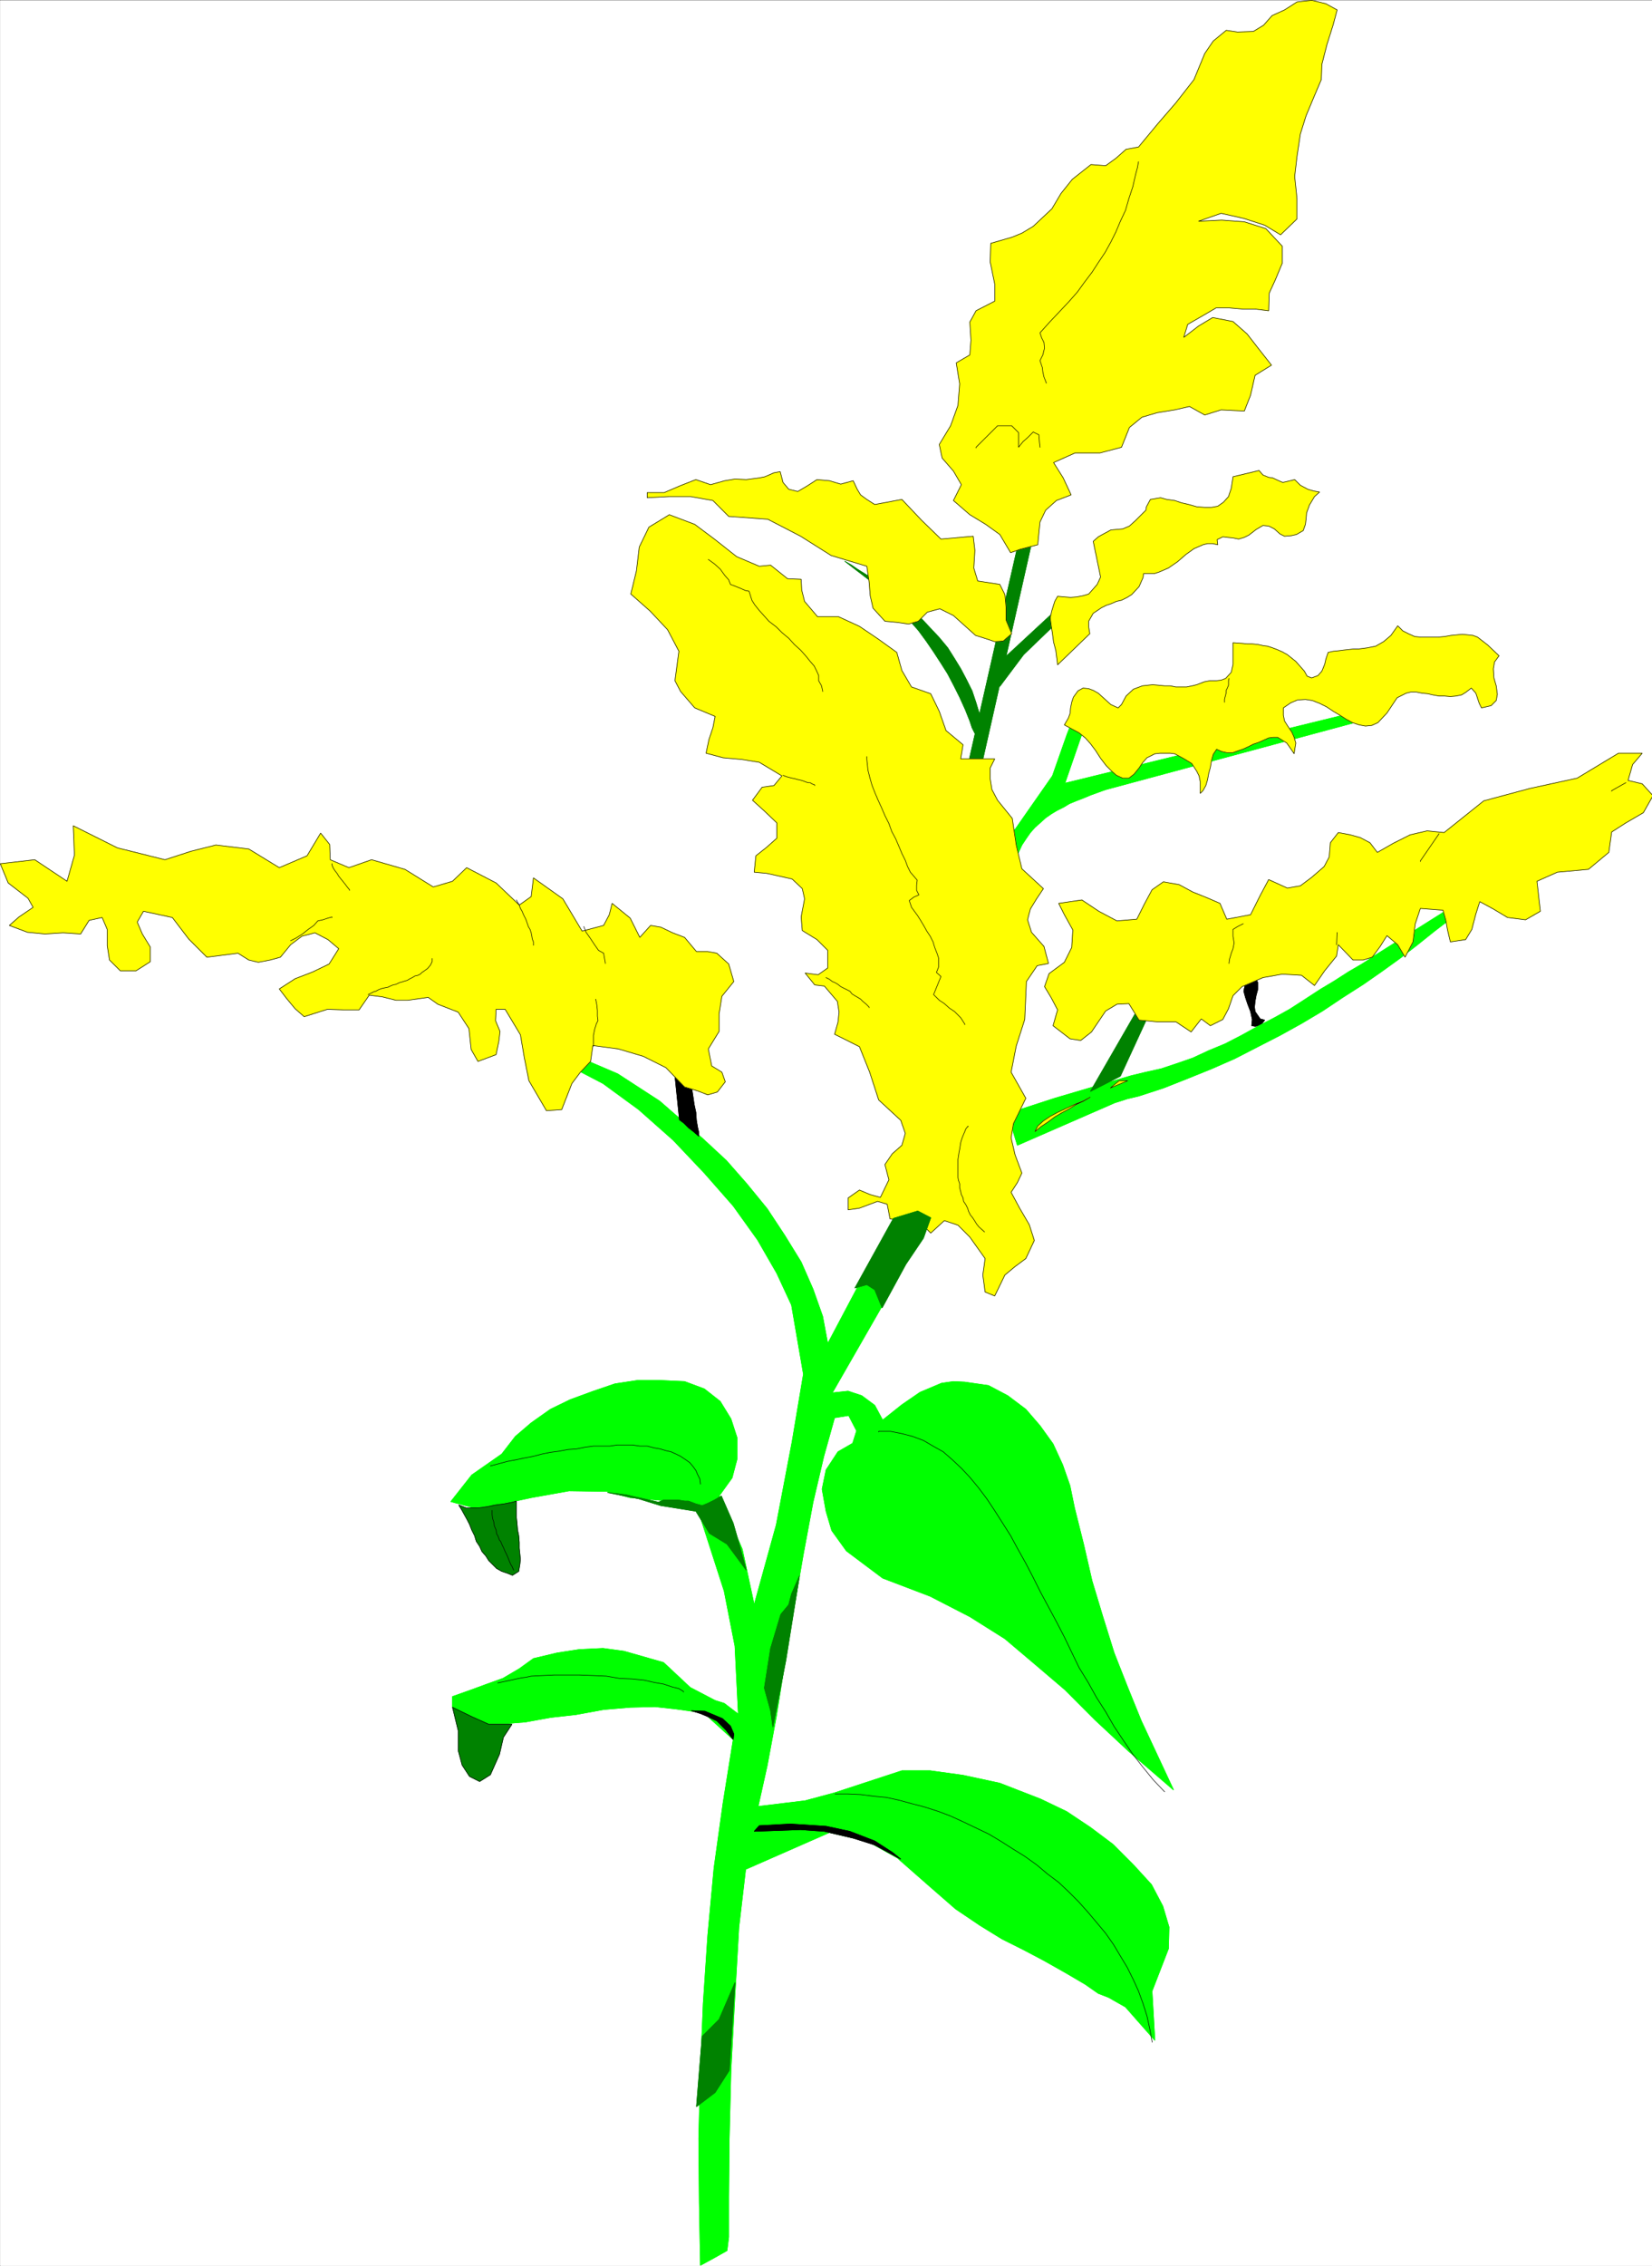 <svg width="2911.101" height="3990.369" viewBox="0 0 2183.325 2992.776" xmlns="http://www.w3.org/2000/svg"><rect x="0" y="0" width="2183.325" height="2992.776" fill="#333333" stroke="none"/><defs><clipPath id="a"><path d="M0 0h2182.988v2993H0Zm0 0"/></clipPath><clipPath id="b"><path d="M0 0h2182.988v2992H0Zm0 0"/></clipPath><clipPath id="c"><path d="M1380 994h802.988v380H1380Zm0 0"/></clipPath><clipPath id="d"><path d="M1379 993h803.988v382H1379Zm0 0"/></clipPath></defs><g clip-path="url(#a)" transform="translate(.337 .593)"><path style="fill:#fff;fill-opacity:1;fill-rule:nonzero;stroke:none" d="M0 2992.184h2184.293V-.961H0Zm0 0"/></g><g clip-path="url(#b)" transform="translate(.337 .593)"><path style="fill:#fff;fill-opacity:1;fill-rule:evenodd;stroke:#fff;stroke-width:.14;stroke-linecap:square;stroke-linejoin:bevel;stroke-miterlimit:10;stroke-opacity:1" d="M0 .64h419.25v574.22H0Zm0 0" transform="matrix(5.21 0 0 -5.21 0 2994.79)"/></g><path style="fill:#0f0;fill-opacity:1;fill-rule:evenodd;stroke:#0f0;stroke-width:.14;stroke-linecap:square;stroke-linejoin:bevel;stroke-miterlimit:10;stroke-opacity:1" d="m143.29 305.27 5.31.86 8.04-3.44 10.63-6.9 11.05-9.62 5.89-5.46 5.17-5.89 5.17-6.32 4.45-6.75 4.16-6.75 3.02-6.89 2.44-6.89 1.29-6.9 8.9 16.81 9.19 16.66 3.74-.72 4.02-.72-11.92-22.26-12.78-22.26 4.02.43 3.45-1.15 3.3-2.44 2.01-3.74 4.88 3.88 4.6 3.16 5.45 2.3 3.02.43 2.87-.14 6.03-.87 4.88-2.58 4.59-3.45 3.59-4.16 3.31-4.6 2.44-5.31 1.86-5.32 1.15-5.6 2.3-9.19 2.15-9.34 2.73-9.05 2.87-9.19 3.45-8.76 3.44-8.47 4.17-8.91 4.02-8.61-11.34 9.76-8.62 8.04-7.61 7.62-7.75 6.6-7.47 6.32-8.9 5.6-10.05 5.17-12.06 4.6-9.19 6.89-3.73 5.18-1.44 4.88-1 5.6 1 4.88 3.02 4.6 3.73 2.15 1 3.16-2.01 3.88-3.58-.57-2.73-9.77-2.73-11.63-2.44-13.07-2.44-14.08-2.3-13.79-2.15-13.5-2.3-12.35-2.3-10.34 11.92 1.44 7.47 2.01 17.08 5.6h7.18l8.33-1.15 9.33-2.01 10.34-4.02 6.6-3.16 6.03-4.02 5.75-4.31 5.16-5.17 4.6-5.03 2.87-5.46 1.58-5.31-.14-5.46-4.17-10.77.72-12.5-7.47 8.48-4.3 2.44-2.59 1-3.3 2.3-4.88 2.87-5.6 3.16-5.17 2.73-5.46 2.73-5.6 3.45-6.17 4.16-6.6 5.75-8.19 7.18-7.46 4.17-9.77 2.29-21.25-9.33-1.72-14.65-1-17.38-1.01-18.96-.43-17.23-.14-14.94V7.82l-.43-3.44-3.31-1.87-3.44-1.87-.29 15.95-.14 16.23.43 17.09.71 17.09 1.15 17.23 1.58 17.09 2.3 16.52 2.58 16.09-7.46 6.75-7.04 1-5.31.58-6.32-.15-6.75-.57-7.03-1.29-6.46-.72-6.32-1.15-5.31-.43h-4.45l-4.31 2.01-4.45 2.15v2.73l4.88 1.73 3.88 1.43 4.02 1.44 4.16 2.44 3.59 2.59 6.03 1.43 5.6.86 6.03.29 5.31-.72 10.05-2.87 6.75-6.32 6.32-3.3 2.3-.72 3.59-2.73-.86 17.24-2.73 13.93-7.18 22.26-16.66 1.44-6.03 1.58-9.47.14-9.62-1.72-8.76-1.87-5.74-.72-5.89 1.58 5.31 6.75 7.61 5.31 3.45 4.46 4.02 3.44 4.88 3.45 5.02 2.44 5.89 2.16 5.46 1.86 5.74.87h5.6l6.32-.29 5.02-1.87 4.02-3.16 2.73-4.45 1.58-4.88v-5.17l-1.29-4.89-3.3-4.59 5.88-13.5 3.02-14.08 5.6 20.25 4.02 21.11 2.87 17.1-3.02 17.52-3.73 8.04-4.88 8.47-6.18 8.62-7.32 8.33-7.89 8.33-8.76 7.76-9.05 6.61zm0 0" transform="matrix(5.21 0 0 -5.21 .337 2995.383)"/><path style="fill:none;stroke:#0f0;stroke-width:.14;stroke-linecap:square;stroke-linejoin:bevel;stroke-miterlimit:10;stroke-opacity:1" d="m143.29 305.27 5.31.86 8.04-3.44 10.63-6.9 11.05-9.62 5.89-5.46 5.17-5.89 5.17-6.32 4.45-6.75 4.16-6.75 3.02-6.89 2.44-6.89 1.29-6.9 8.9 16.81 9.19 16.66 3.74-.72 4.02-.72-11.92-22.26-12.78-22.26 4.02.43 3.45-1.15 3.3-2.44 2.01-3.74 4.88 3.88 4.6 3.16 5.45 2.3 3.02.43 2.87-.14 6.03-.87 4.88-2.58 4.59-3.45 3.59-4.16 3.31-4.6 2.44-5.31 1.86-5.32 1.15-5.6 2.3-9.19 2.15-9.34 2.73-9.05 2.87-9.19 3.45-8.76 3.44-8.47 4.17-8.91 4.02-8.61-11.34 9.76-8.62 8.04-7.61 7.62-7.75 6.6-7.47 6.32-8.9 5.6-10.05 5.17-12.06 4.6-9.19 6.89-3.73 5.18-1.44 4.88-1 5.6 1 4.88 3.02 4.6 3.73 2.15 1 3.16-2.01 3.88-3.58-.57-2.73-9.77-2.73-11.63-2.44-13.07-2.44-14.08-2.3-13.79-2.15-13.5-2.3-12.35-2.3-10.34 11.92 1.44 7.47 2.01 17.08 5.6h7.18l8.33-1.15 9.33-2.01 10.34-4.02 6.6-3.16 6.03-4.02 5.75-4.31 5.16-5.17 4.6-5.03 2.87-5.46 1.58-5.31-.14-5.46-4.17-10.77.72-12.5-7.47 8.48-4.3 2.44-2.59 1-3.3 2.3-4.88 2.87-5.6 3.16-5.17 2.73-5.46 2.73-5.6 3.45-6.17 4.16-6.6 5.75-8.19 7.18-7.46 4.17-9.77 2.29-21.25-9.33-1.72-14.65-1-17.38-1.01-18.96-.43-17.23-.14-14.94V7.82l-.43-3.44-3.31-1.87-3.44-1.87-.29 15.95-.14 16.23.43 17.09.71 17.09 1.15 17.23 1.58 17.09 2.3 16.52 2.58 16.09-7.46 6.75-7.04 1-5.31.58-6.32-.15-6.75-.57-7.03-1.29-6.46-.72-6.32-1.15-5.31-.43h-4.45l-4.31 2.01-4.45 2.15v2.73l4.88 1.73 3.88 1.43 4.02 1.44 4.16 2.44 3.59 2.59 6.03 1.43 5.6.86 6.03.29 5.31-.72 10.05-2.87 6.75-6.32 6.32-3.3 2.3-.72 3.59-2.73-.86 17.24-2.73 13.93-7.18 22.26-16.66 1.44-6.03 1.58-9.47.14-9.62-1.72-8.76-1.87-5.74-.72-5.89 1.58 5.31 6.75 7.61 5.31 3.45 4.46 4.02 3.44 4.88 3.45 5.02 2.44 5.89 2.16 5.46 1.86 5.74.87h5.6l6.32-.29 5.02-1.87 4.02-3.16 2.73-4.45 1.58-4.88v-5.17l-1.29-4.89-3.3-4.59 5.88-13.5 3.02-14.08 5.6 20.25 4.02 21.11 2.87 17.1-3.02 17.52-3.73 8.04-4.88 8.47-6.18 8.62-7.32 8.33-7.89 8.33-8.76 7.76-9.05 6.61zm0 0" transform="matrix(5.21 0 0 -5.21 .337 2995.383)"/><path style="fill:#000;fill-opacity:1;fill-rule:evenodd;stroke:#000;stroke-width:.14;stroke-linecap:square;stroke-linejoin:bevel;stroke-miterlimit:10;stroke-opacity:1" d="m318.31 327.1.72-1.29v-1.58l-.43-1.58-.29-1.58-.14-1.44.14-1.14 1.3-1.87 1.14-.29-1.14-1.43-1.3-.15-.86.15.15 1.58-.43 2.01-.72 1.86-.58 1.73-.43 1.58.29 1.29 1.44 1.72zm0 0" transform="matrix(5.21 0 0 -5.21 .337 2995.383)"/><path style="fill:none;stroke:#000;stroke-width:.14;stroke-linecap:square;stroke-linejoin:bevel;stroke-miterlimit:10;stroke-opacity:1" d="m318.31 327.1.72-1.29v-1.58l-.43-1.58-.29-1.58-.14-1.44.14-1.14 1.3-1.87 1.14-.29-1.14-1.43-1.3-.15-.86.15.15 1.58-.43 2.01-.72 1.86-.58 1.73-.43 1.58.29 1.29 1.44 1.72zm0 0" transform="matrix(5.21 0 0 -5.21 .337 2995.383)"/><path style="fill:#000;fill-opacity:1;fill-rule:evenodd;stroke:#000;stroke-width:.14;stroke-linecap:square;stroke-linejoin:bevel;stroke-miterlimit:10;stroke-opacity:1" d="m177.18 286.89-1.3 1.15-1.29 1-1.15 1.15-1.15.86-1.14 11.06 4.02-1.72.28-1.58.29-1.87.29-2.01.43-2.01.14-2.01.29-1.72.29-1.3zm0 0" transform="matrix(5.21 0 0 -5.21 .337 2995.383)"/><path style="fill:none;stroke:#000;stroke-width:.14;stroke-linecap:square;stroke-linejoin:bevel;stroke-miterlimit:10;stroke-opacity:1" d="m177.18 286.89-1.3 1.15-1.29 1-1.15 1.15-1.15.86-1.14 11.06 4.02-1.72.28-1.58.29-1.87.29-2.01.43-2.01.14-2.01.29-1.72.29-1.3zm0 0" transform="matrix(5.21 0 0 -5.21 .337 2995.383)"/><path style="fill:#008200;fill-opacity:1;fill-rule:evenodd;stroke:#008200;stroke-width:.14;stroke-linecap:square;stroke-linejoin:bevel;stroke-miterlimit:10;stroke-opacity:1" d="m129.94 175.58-1.44.57-1.29.43-1.29.72-2.01 2.01-.72 1.15-1 1.15-.58 1.29-.86 1.3-.43 1.43-.72 1.44-.57 1.44-.58 1.14-.72 1.3-.71 1.29-.72 1.15 1.87-.72h3.3l2.01.29 2.15.43 2.16.29 2.15.43 1 .28v-4.16l.15-1.44.14-1.72.29-1.44.14-1.72v-1.44l.15-1.43.14-1.44-.14-1.29-.29-1.73zm0 0" transform="matrix(5.21 0 0 -5.21 .337 2995.383)"/><path style="fill:none;stroke:#000;stroke-width:.14;stroke-linecap:square;stroke-linejoin:bevel;stroke-miterlimit:10;stroke-opacity:1" d="m129.94 175.58-1.44.57-1.29.43-1.29.72-2.01 2.01-.72 1.15-1 1.15-.58 1.29-.86 1.3-.43 1.43-.72 1.44-.57 1.44-.58 1.14-.72 1.3-.71 1.29-.72 1.15 1.87-.72h3.3l2.01.29 2.15.43 2.16.29 2.15.43 1 .28v-4.16l.15-1.44.14-1.72.29-1.44.14-1.72v-1.44l.15-1.43.14-1.44-.14-1.29-.29-1.73zm0 0" transform="matrix(5.21 0 0 -5.21 .337 2995.383)"/><path style="fill:#008200;fill-opacity:1;fill-rule:evenodd;stroke:#008200;stroke-width:.14;stroke-linecap:square;stroke-linejoin:bevel;stroke-miterlimit:10;stroke-opacity:1" d="m245.81 382.4 12.2 53.71 3.45.44-12.21-54.15zm0 0" transform="matrix(5.21 0 0 -5.21 .337 2995.383)"/><path style="fill:none;stroke:#008200;stroke-width:.14;stroke-linecap:square;stroke-linejoin:bevel;stroke-miterlimit:10;stroke-opacity:1" d="m245.81 382.4 12.2 53.71 3.45.44-12.21-54.15zm0 0" transform="matrix(5.21 0 0 -5.21 .337 2995.383)"/><path style="fill:#008200;fill-opacity:1;fill-rule:evenodd;stroke:#008200;stroke-width:.14;stroke-linecap:square;stroke-linejoin:bevel;stroke-miterlimit:10;stroke-opacity:1" d="m253.56 400.93 6.03 8.04 7.9 7.61-.72 2.73-11.63-10.77-.86-1.58-.72-1.58-.43-1.58-.14-1.44zm0 0" transform="matrix(5.21 0 0 -5.21 .337 2995.383)"/><path style="fill:none;stroke:#008200;stroke-width:.14;stroke-linecap:square;stroke-linejoin:bevel;stroke-miterlimit:10;stroke-opacity:1" d="m253.56 400.93 6.03 8.04 7.9 7.61-.72 2.73-11.63-10.77-.86-1.58-.72-1.58-.43-1.58-.14-1.44zm0 0" transform="matrix(5.21 0 0 -5.21 .337 2995.383)"/><path style="fill:#0f0;fill-opacity:1;fill-rule:evenodd;stroke:#0f0;stroke-width:.14;stroke-linecap:square;stroke-linejoin:bevel;stroke-miterlimit:10;stroke-opacity:1" d="m256.58 363.44 10.33 14.79 3.74 10.63 3.87 9.77.86-6.9-5.31-15.36 74.66 18.24 1.44-2.16-65.62-17.66-.86-.29-3.16-1.15-1.72-.72-1.87-.72-1.72-.71-1.44-.87-1.72-.86-1.43-.86-1.44-1-1.44-1.3-1.29-1.15-1.15-1.29-1-1.43-1.15-1.73-.86-1.87-.86-1.86zm0 0" transform="matrix(5.21 0 0 -5.21 .337 2995.383)"/><path style="fill:none;stroke:#0f0;stroke-width:.14;stroke-linecap:square;stroke-linejoin:bevel;stroke-miterlimit:10;stroke-opacity:1" d="m256.58 363.44 10.33 14.79 3.74 10.63 3.87 9.77.86-6.9-5.31-15.36 74.66 18.24 1.44-2.16-65.62-17.66-.86-.29-3.16-1.15-1.72-.72-1.87-.72-1.72-.71-1.44-.87-1.72-.86-1.43-.86-1.44-1-1.44-1.3-1.29-1.15-1.15-1.29-1-1.43-1.15-1.73-.86-1.87-.86-1.86zm0 0" transform="matrix(5.21 0 0 -5.21 .337 2995.383)"/><path style="fill:#0f0;fill-opacity:1;fill-rule:evenodd;stroke:#0f0;stroke-width:.14;stroke-linecap:square;stroke-linejoin:bevel;stroke-miterlimit:10;stroke-opacity:1" d="m258.01 284.59 24.7 10.77 3.16 1.01 3.01.72 6.17 2.01 6.18 2.44 6.03 2.44 5.89 2.58 5.88 3.02 5.6 2.87 5.46 3.02 5.31 3.16 5.17 3.45 5.17 3.3 4.74 3.3 4.59 3.31 4.45 3.44 4.31 3.45 4.31 3.3.86 3.31-20.53-12.93-1.44-1-1.58-1.01-3.45-2.01-3.58-2.3-3.59-2.15-3.74-2.44-4.02-2.59-3.87-2.15-4.17-2.16-4.16-2.3-4.17-2.15-4.16-1.72-4.02-1.87-4.16-1.44-3.88-1.29-3.88-.86-3.59-.86-19.52-5.75-11.92-3.88zm0 0" transform="matrix(5.21 0 0 -5.21 .337 2995.383)"/><path style="fill:none;stroke:#0f0;stroke-width:.14;stroke-linecap:square;stroke-linejoin:bevel;stroke-miterlimit:10;stroke-opacity:1" d="m258.01 284.59 24.7 10.77 3.16 1.01 3.01.72 6.17 2.01 6.18 2.44 6.03 2.44 5.89 2.58 5.88 3.02 5.6 2.87 5.46 3.02 5.31 3.16 5.17 3.45 5.17 3.3 4.74 3.3 4.59 3.31 4.45 3.44 4.31 3.45 4.31 3.3.86 3.31-20.53-12.93-1.44-1-1.58-1.01-3.45-2.01-3.58-2.3-3.59-2.15-3.74-2.44-4.02-2.59-3.87-2.15-4.17-2.16-4.16-2.3-4.17-2.15-4.16-1.72-4.02-1.87-4.16-1.44-3.88-1.29-3.88-.86-3.59-.86-19.52-5.75-11.92-3.88zm0 0" transform="matrix(5.21 0 0 -5.21 .337 2995.383)"/><path style="fill:#008200;fill-opacity:1;fill-rule:evenodd;stroke:#008200;stroke-width:.14;stroke-linecap:square;stroke-linejoin:bevel;stroke-miterlimit:10;stroke-opacity:1" d="m284.14 302.11 11.78 25.57-4.89-4.31-14.5-25.14zm0 0" transform="matrix(5.21 0 0 -5.21 .337 2995.383)"/><path style="fill:none;stroke:#008200;stroke-width:.14;stroke-linecap:square;stroke-linejoin:bevel;stroke-miterlimit:10;stroke-opacity:1" d="m284.14 302.11 11.78 25.57-4.89-4.31-14.5-25.14zm0 0" transform="matrix(5.21 0 0 -5.21 .337 2995.383)"/><path style="fill:none;stroke:#000;stroke-width:.14;stroke-linecap:square;stroke-linejoin:bevel;stroke-miterlimit:10;stroke-opacity:1" d="M211.78 120.14h3.16l3.3-.14 3.3-.43 3.16-.29 3.3-.72 3.16-.86 3.3-.86 3.59-1.15 3.02-1.15 3.16-1.44 3.3-1.58 3.3-1.58 2.87-1.72 3.16-2.01 3.02-1.87 3.01-2.15 2.73-2.3 2.87-2.16 2.59-2.44 2.44-2.44 2.44-2.73 2.3-2.73 2.15-2.58 2.01-2.87 1.72-2.88 1.73-2.87 1.57-3.16 1.3-2.87 1.15-3.16 1-3.16.72-3.3.57-3.16v-.15" transform="matrix(5.21 0 0 -5.21 .337 2995.383)"/><path style="fill:#008200;fill-opacity:1;fill-rule:evenodd;stroke:#008200;stroke-width:.14;stroke-linecap:square;stroke-linejoin:bevel;stroke-miterlimit:10;stroke-opacity:1" d="m114.72 142.11 1.44-5.88v-5.03l1-3.74 1.87-2.87 2.58-1.29 2.73 1.72 2.3 5.17 1 4.31 2.16 3.31h-5.89l-4.17 1.86zm0 0" transform="matrix(5.21 0 0 -5.21 .337 2995.383)"/><path style="fill:none;stroke:#000;stroke-width:.14;stroke-linecap:square;stroke-linejoin:bevel;stroke-miterlimit:10;stroke-opacity:1" d="m114.72 142.11 1.44-5.88v-5.03l1-3.74 1.87-2.87 2.58-1.29 2.73 1.72 2.3 5.17 1 4.31 2.16 3.31h-5.89l-4.17 1.86zm11.49 6.18 6.03 1.29 1.14.15 1.3.28 2.87.15 3.01.14h6.32l3.59-.14 3.3-.15 3.31-.57 3.15-.14 3.02-.29 2.58-.58 2.44-.43 2.16-.72 1.72-.43 1.15-.71v-.15m-48.96 57.31 2.15.57 2.16.58 2.29.43 2.01.43 2.3.43 2.15.57 2.16.44 2.15.28 2.3.43 2.15.15 2.16.43 2.15.29h4.16l1.87.28h3.88l1.86-.28h1.87l1.72-.44 1.58-.28 1.44-.43 1.29-.29 1.29-.58 1.15-.57 1.29-.86 1.01-.72.86-1.01.72-1 .43-1.01.57-1.14.15-1.15v-.15m117.73-77.99-2.87 3.02-2.58 3.16-2.59 3.3-2.44 3.59-2.3 3.45-2.15 3.74-2.3 3.59-2.15 3.87-2.3 3.74-1.87 3.88-1.86 3.87-2.01 3.88-2.01 3.74-2.01 3.73-1.87 3.73-1.87 3.6-2.01 3.59-1.86 3.44-2.01 3.16-2.01 3.16-2.01 3.02-2.16 2.87-2.15 2.59-2.15 2.29-2.3 2.16-2.3 2.01-2.58 1.44-2.44 1.43-2.73 1.01-2.73.72-2.87.57h-3.02v-.14m-92.6-35.05-.43 1.01-.29.43-.43 1-.15.43-.43 1.01-.43.86-.43 1.01-.29.57-.43 1.01-.28.28-.43 1.15-.29.43-.14 1.01-.44 1-.14 1.01-.29.86-.14 1.01v1.15-.15" transform="matrix(5.21 0 0 -5.21 .337 2995.383)"/><g clip-path="url(#c)" transform="translate(.337 .593)"><path style="fill:#ff0;fill-opacity:1;fill-rule:evenodd;stroke:none" d="m2170.07 994.254-12.715 14.953-5.988 20.996 18.703 4.48 14.223 15.684-12.711 22.453-23.188 13.496-18.703 11.98-3.75 26.938-26.937 22.403-41.106 3.75-26.937 11.984 4.48 39.648-19.484 11.254-23.914-3.023-18.703-11.2-17.977-9.745-5.207 16.464-5.262 20.215-8.18 13.442-20.214 3.023-3.754-15.734-2.238-12.715-3.754-13.441-29.902-2.29-6.723 20.215-3.02 23.965-10.472 20.215-9.692-16.465-14.222-11.984-8.961 14.226-10.528 14.223-11.93 3.7h-13.492l-19.433-20.165-2.242 14.953-15.735 19.434-13.441 19.484-17.192-13.492-25.425-1.512-25.477 4.532-27.664 11.933-11.984 11.98-5.938 17.247-7.504 14.172-16.465 8.23-11.98-8.96-13.441 17.194-20.215-13.445h-25.426l-23.184-2.238-13.445-21.727-15.73.782-14.954 8.96-18.706 27.668-14.223 11.25-14.223-2.238-22.402-17.246 5.992-20.941-8.234-15.684-9.012-15.004 5.992-17.195 20.215-14.953 9.691-19.485 1.508-23.183-11.2-20.215-7.503-14.953 30.687-4.48 22.458 14.952 23.914 12.711 26.203-2.238 10.472-20.945 9.692-17.973 14.953-10.472 20.945 3.75 17.973 9.742 18.703 7.504 17.195 7.449 9.012 20.945 31.418-5.992 12.711-25.426 11.203-20.945 24.695 11.203 17.192-2.969 14.953-11.203 16.465-14.223 6.718-12.765 1.512-18.703 10.473-13.442 15.734 2.97 13.442 3.753 12.71 6.719 9.743 12.765 20.945-11.984 22.402-11.254 22.457-5.21 22.454 2.241 52.363-41.886 61.32-16.465 62.102-13.496 54.601-32.926zm0 0"/></g><g clip-path="url(#d)" transform="translate(.337 .593)"><path style="fill:none;stroke:#ff0;stroke-width:.14;stroke-linecap:square;stroke-linejoin:bevel;stroke-miterlimit:10;stroke-opacity:1" d="m416.52 383.98-2.44-2.87-1.15-4.03 3.59-.86 2.73-3.01-2.44-4.31-4.45-2.59-3.59-2.3-.72-5.17-5.17-4.3-7.89-.72-5.17-2.3.86-7.61-3.74-2.16-4.59.58-3.59 2.15-3.45 1.87-1-3.16-1.01-3.88-1.57-2.58-3.88-.58-.72 3.02-.43 2.44-.72 2.58-5.74.44-1.29-3.88-.58-4.6-2.01-3.88-1.86 3.16-2.73 2.3-1.72-2.73-2.02-2.73-2.29-.71h-2.59l-3.73 3.87-.43-2.87-3.02-3.73-2.58-3.74-3.3 2.59-4.88.29-4.89-.87-5.31-2.29-2.3-2.3-1.14-3.31-1.44-2.72-3.16-1.58-2.3 1.72-2.58-3.3-3.88 2.58h-4.88l-4.45.43-2.58 4.17-3.02-.15-2.87-1.72-3.59-5.31-2.73-2.16-2.73.43-4.3 3.31 1.15 4.02-1.58 3.01-1.73 2.88 1.15 3.3 3.88 2.87 1.86 3.74.29 4.45-2.15 3.88-1.44 2.87 5.89.86 4.31-2.87 4.59-2.44 5.03.43 2.01 4.02 1.86 3.45 2.87 2.01 4.02-.72 3.45-1.87 3.59-1.44 3.3-1.43 1.73-4.02 6.03 1.15 2.44 4.88 2.15 4.02 4.74-2.15 3.3.57 2.87 2.15 3.16 2.73 1.29 2.45.29 3.59 2.01 2.58 3.02-.57 2.58-.72 2.44-1.29 1.87-2.45 4.02 2.3 4.3 2.16 4.31 1 4.31-.43 10.05 8.04 11.77 3.16 11.92 2.59 10.48 6.32zm0 0" transform="matrix(5.21 0 0 -5.21 0 2994.79)"/><path style="fill:none;stroke:#000;stroke-width:.14;stroke-linecap:square;stroke-linejoin:bevel;stroke-miterlimit:10;stroke-opacity:1" d="m416.52 383.98-2.44-2.87-1.15-4.03 3.59-.86 2.73-3.01-2.44-4.31-4.45-2.59-3.59-2.3-.72-5.17-5.17-4.3-7.89-.72-5.17-2.3.86-7.61-3.74-2.16-4.59.58-3.59 2.15-3.45 1.87-1-3.16-1.01-3.88-1.57-2.58-3.88-.58-.72 3.02-.43 2.44-.72 2.58-5.74.44-1.29-3.88-.58-4.6-2.01-3.88-1.86 3.16-2.73 2.3-1.72-2.73-2.02-2.73-2.29-.71h-2.59l-3.73 3.87-.43-2.87-3.02-3.73-2.58-3.74-3.3 2.59-4.88.29-4.89-.87-5.31-2.29-2.3-2.3-1.14-3.31-1.44-2.72-3.16-1.58-2.3 1.72-2.58-3.3-3.88 2.58h-4.88l-4.45.43-2.58 4.17-3.02-.15-2.87-1.72-3.59-5.31-2.73-2.16-2.73.43-4.3 3.31 1.15 4.02-1.58 3.01-1.73 2.88 1.15 3.3 3.88 2.87 1.86 3.74.29 4.45-2.15 3.88-1.44 2.87 5.89.86 4.31-2.87 4.59-2.44 5.03.43 2.01 4.02 1.86 3.45 2.87 2.01 4.02-.72 3.45-1.87 3.59-1.44 3.3-1.43 1.73-4.02 6.03 1.15 2.44 4.88 2.15 4.02 4.74-2.15 3.3.57 2.87 2.15 3.16 2.73 1.29 2.45.29 3.59 2.01 2.58 3.02-.57 2.58-.72 2.44-1.29 1.87-2.45 4.02 2.3 4.3 2.16 4.31 1 4.31-.43 10.05 8.04 11.77 3.16 11.92 2.59 10.48 6.32zm0 0" transform="matrix(5.21 0 0 -5.21 0 2994.79)"/></g><path style="fill:#ff0;fill-opacity:1;fill-rule:evenodd;stroke:#ff0;stroke-width:.14;stroke-linecap:square;stroke-linejoin:bevel;stroke-miterlimit:10;stroke-opacity:1" d="m335.11 554.75.15 3.88 1.29 5.02 1.58 5.03 1 3.73-2.87 1.58-3.59.87-3.73-.43-3.16-2.02-3.16-1.43-2.15-2.44-2.59-1.58-4.02-.15-2.87.43-3.3-2.72-2.15-3.16-2.73-6.61-4.6-5.89-4.59-5.31-4.88-5.89-3.16-.58-2.59-2.29-2.58-1.87-3.73.29-4.74-3.74-2.87-3.59-2.3-3.88-4.74-4.45-2.87-1.72-2.44-1.01-5.46-1.58-.14-4.74 1.15-5.6v-4.31l-4.74-2.44-1.58-2.87.29-4.6-.29-3.73-3.45-2.01.87-5.32-.43-5.46-1.87-5.17-2.87-4.74.72-3.44 2.87-3.31 2.01-3.44-2.01-4.02 4.16-3.6 4.02-2.44 3.59-2.58 2.73-4.6 2.44.86 4.45 1.15.57 5.75 1.44 3.01 2.73 2.45 3.73 1.43-2.01 4.31-2.44 3.88 5.46 2.44h6.31l5.46 1.44 2.01 5.02 3.16 2.59 3.88 1.15 4.45.72 3.73.86 3.88-2.16 4.16 1.3 5.89-.29 1.58 4.02 1.14 5.03 4.17 2.58-3.16 4.02-3.02 3.88-3.59 3.16-5.16 1.01-3.59-2.16-3.74-2.87 1.01 3.3 4.74 2.73 2.44 1.44h3.44l3.31-.29h3.15l3.45-.43.14 4.45 1.58 3.45 1.73 4.16v4.31l-4.17 4.46-5.45 1.72-5.75.43-5.88-.29 5.74 2.01 5.74-1.29 5.31-1.72 4.03-2.44 4.16 4.02v5.17l-.58 5.6.58 5.03.86 5.74 1.44 4.6 1.86 4.45zm0 0" transform="matrix(5.21 0 0 -5.21 .337 2995.383)"/><path style="fill:none;stroke:#000;stroke-width:.14;stroke-linecap:square;stroke-linejoin:bevel;stroke-miterlimit:10;stroke-opacity:1" d="m335.11 554.75.15 3.88 1.29 5.02 1.58 5.03 1 3.73-2.87 1.58-3.59.87-3.73-.43-3.16-2.02-3.16-1.43-2.15-2.44-2.59-1.58-4.02-.15-2.87.43-3.3-2.72-2.15-3.16-2.73-6.61-4.6-5.89-4.59-5.31-4.88-5.89-3.16-.58-2.59-2.29-2.58-1.87-3.73.29-4.74-3.74-2.87-3.59-2.3-3.88-4.74-4.45-2.87-1.72-2.44-1.01-5.46-1.58-.14-4.74 1.15-5.6v-4.31l-4.74-2.44-1.58-2.87.29-4.6-.29-3.73-3.45-2.01.87-5.32-.43-5.46-1.87-5.17-2.87-4.74.72-3.44 2.87-3.31 2.01-3.44-2.01-4.02 4.16-3.6 4.02-2.44 3.59-2.58 2.73-4.6 2.44.86 4.45 1.15.57 5.75 1.44 3.01 2.73 2.45 3.73 1.43-2.01 4.31-2.44 3.88 5.46 2.44h6.31l5.46 1.44 2.01 5.02 3.16 2.59 3.88 1.15 4.45.72 3.73.86 3.88-2.16 4.16 1.3 5.89-.29 1.58 4.02 1.14 5.03 4.17 2.58-3.16 4.02-3.02 3.88-3.59 3.16-5.16 1.01-3.59-2.16-3.74-2.87 1.01 3.3 4.74 2.73 2.44 1.44h3.44l3.31-.29h3.15l3.45-.43.14 4.45 1.58 3.45 1.73 4.16v4.31l-4.17 4.46-5.45 1.72-5.75.43-5.88-.29 5.74 2.01 5.74-1.29 5.31-1.72 4.03-2.44 4.16 4.02v5.17l-.58 5.6.58 5.03.86 5.74 1.44 4.6 1.86 4.45zm0 0" transform="matrix(5.21 0 0 -5.21 .337 2995.383)"/><path style="fill:#ff0;fill-opacity:1;fill-rule:evenodd;stroke:#ff0;stroke-width:.14;stroke-linecap:square;stroke-linejoin:bevel;stroke-miterlimit:10;stroke-opacity:1" d="M125.78 319.06h2.29l3.88-6.46 1-5.89 1.15-5.75 4.45-7.61 3.88.29 2.58 6.61 2.16 2.87 2.58 2.73.58 4.02 6.46-.86 6.32-1.87 5.74-2.87 4.74-4.89 3.3-1 2.58-1.01 2.44.72 2.01 2.59-.86 2.44-2.58 1.58-.86 4.31 2.73 4.45v4.45l.71 4.45 3.02 3.74-1.29 4.45-3.02 2.73-2.3.43h-2.87l-3.01 3.59-3.02 1.15-3.01 1.44-2.59.43-2.73-3.02-2.44 4.88-4.59 3.74-.72-2.87-1.44-2.73-5.45-1.44-4.88 8.19-7.47 5.31-.57-4.74-3.02-2.15-5.88 5.6-7.47 3.88-3.59-3.45-4.88-1.44-7.18 4.46-8.47 2.44-5.75-2.01-4.73 2.01-.15 3.88-2.29 2.87-3.45-5.75-7.04-3.01-7.75 4.74-8.33 1-6.31-1.58-6.61-2.15-12.06 3.01-11.2 5.6.29-7.46-1.87-6.61-8.18 5.46L0 355.97l2.01-4.88 5.03-3.88 1.29-2.3-3.59-2.44-2.44-2.15 4.59-1.73 4.45-.43 4.6.29 4.45-.29 2.15 3.45 3.3.72 1.3-3.02v-4.16l.57-3.59 2.73-2.73h4.02l3.59 2.29v3.74l-2.01 3.3-1.29 3.02 1.58 2.73 7.32-1.58 4.16-5.46 4.6-4.6 7.89 1.01 2.73-1.72 2.44-.58 3.02.58 2.58.71 2.59 3.16 2.87 2.16 3.3.86 3.3-1.72 2.73-2.3-2.44-3.88-4.16-2.01-4.46-1.72-4.02-2.59 1.87-2.44 2.15-2.59 2.3-2.01 5.89 1.87 4.16-.14h3.88l2.58 3.73 3.31-.43 3.44-.86h3.02l5.17.72 2.44-1.73 5.17-2.01 2.72-4.16.58-5.32 1.72-3.01 4.6 1.72.71 3.45.29 2.44-1.15 2.73zm0 0" transform="matrix(5.21 0 0 -5.21 .337 2995.383)"/><path style="fill:none;stroke:#000;stroke-width:.14;stroke-linecap:square;stroke-linejoin:bevel;stroke-miterlimit:10;stroke-opacity:1" d="M125.78 319.06h2.29l3.88-6.46 1-5.89 1.15-5.75 4.45-7.61 3.88.29 2.58 6.61 2.16 2.87 2.58 2.73.58 4.02 6.46-.86 6.32-1.87 5.74-2.87 4.74-4.89 3.3-1 2.58-1.01 2.44.72 2.01 2.59-.86 2.44-2.58 1.58-.86 4.31 2.73 4.45v4.45l.71 4.45 3.02 3.74-1.29 4.45-3.02 2.73-2.3.43h-2.87l-3.01 3.59-3.02 1.15-3.01 1.44-2.59.43-2.73-3.02-2.44 4.88-4.59 3.74-.72-2.87-1.44-2.73-5.45-1.44-4.88 8.19-7.47 5.31-.57-4.74-3.02-2.15-5.88 5.6-7.47 3.88-3.59-3.45-4.88-1.44-7.18 4.46-8.47 2.44-5.75-2.01-4.73 2.01-.15 3.88-2.29 2.87-3.45-5.75-7.04-3.01-7.75 4.74-8.33 1-6.31-1.58-6.61-2.15-12.06 3.01-11.2 5.6.29-7.46-1.87-6.61-8.18 5.46L0 355.97l2.01-4.88 5.03-3.88 1.29-2.3-3.59-2.44-2.44-2.15 4.59-1.73 4.45-.43 4.6.29 4.45-.29 2.15 3.45 3.3.72 1.3-3.02v-4.16l.57-3.59 2.73-2.73h4.02l3.59 2.29v3.74l-2.01 3.3-1.29 3.02 1.58 2.73 7.32-1.58 4.16-5.46 4.6-4.6 7.89 1.01 2.73-1.72 2.44-.58 3.02.58 2.58.71 2.59 3.16 2.87 2.16 3.3.86 3.3-1.72 2.73-2.3-2.44-3.88-4.16-2.01-4.46-1.72-4.02-2.59 1.87-2.44 2.15-2.59 2.3-2.01 5.89 1.87 4.16-.14h3.88l2.58 3.73 3.31-.43 3.44-.86h3.02l5.17.72 2.44-1.73 5.17-2.01 2.72-4.16.58-5.32 1.72-3.01 4.6 1.72.71 3.45.29 2.44-1.15 2.73zm0 0" transform="matrix(5.21 0 0 -5.21 .337 2995.383)"/><path style="fill:#ff0;fill-opacity:1;fill-rule:evenodd;stroke:#ff0;stroke-width:.14;stroke-linecap:square;stroke-linejoin:bevel;stroke-miterlimit:10;stroke-opacity:1" d="m334.68 450.19-1.29-1.15-1.29-2.15-.72-2.01-.14-1.58-.15-1.3-.57-1.58-1.72-1-1.3-.29-1.72-.14-1.15.57-1.43 1.29-1.44.72-1.44.15-1.72-1.01-1.87-1.44-1.14-.57-1.44-.43-1.44.29-1.43.14-1.15.14-1.44-.71.15-1.3-1.29.29h-1.3l-1.15-.29-2.29-1-2.01-1.44-2.16-1.87-2.29-1.58-2.3-1-1.29-.43h-2.73l-.14-1.01-1.01-2.3-1.87-2.01-1.14-.71-1.44-.72-1.29-.29-1.29-.57-1.3-.44-1.15-.57-2.15-1.44-1.15-2.01v-1.43l.29-1.73-8.18-7.9-.15 1.3-.29 2.29-.57 2.16-.29 2.15-.28 1.87-.29 2.16.43 1.86.72 2.3.72 1.29 1.72-.14 1.58-.14 1.58.14 1.58.29 1.43.43 1.15 1.29 1.01 1.15.86 1.87-1.87 9.04 1.29 1.15 1.3.72 1.86 1.01 1.44.14 1.58.14 1.72.72 1.58 1.44 2.58 2.58.15.87 1 1.86 2.59.43 1.58-.43 2.01-.28 1.72-.58 1.87-.43 2.01-.57 2.01-.15h1.72l1.58.29 1.43 1 1.3 1.44.71 2.16.43 2.87 6.61 1.58 1-1.15 1.44-.58 1.01-.14 1.86-.86.72-.29 1.29.29 1.72.43 1.44-1.44 1.87-1 1.43-.43zm0 0" transform="matrix(5.21 0 0 -5.21 .337 2995.383)"/><path style="fill:none;stroke:#000;stroke-width:.14;stroke-linecap:square;stroke-linejoin:bevel;stroke-miterlimit:10;stroke-opacity:1" d="m334.68 450.19-1.29-1.15-1.29-2.15-.72-2.01-.14-1.58-.15-1.3-.57-1.58-1.72-1-1.3-.29-1.72-.14-1.15.57-1.43 1.29-1.44.72-1.44.15-1.72-1.01-1.87-1.44-1.14-.57-1.44-.43-1.44.29-1.43.14-1.15.14-1.44-.71.15-1.3-1.29.29h-1.3l-1.15-.29-2.29-1-2.01-1.44-2.16-1.87-2.29-1.58-2.3-1-1.29-.43h-2.73l-.14-1.01-1.01-2.3-1.87-2.01-1.14-.71-1.44-.72-1.29-.29-1.29-.57-1.3-.44-1.15-.57-2.15-1.44-1.15-2.01v-1.43l.29-1.73-8.18-7.9-.15 1.3-.29 2.29-.57 2.16-.29 2.15-.28 1.87-.29 2.16.43 1.86.72 2.3.72 1.29 1.72-.14 1.58-.14 1.58.14 1.58.29 1.43.43 1.15 1.29 1.01 1.15.86 1.87-1.87 9.04 1.29 1.15 1.3.72 1.86 1.01 1.44.14 1.58.14 1.72.72 1.58 1.44 2.58 2.58.15.87 1 1.86 2.59.43 1.58-.43 2.01-.28 1.72-.58 1.87-.43 2.01-.57 2.01-.15h1.72l1.58.29 1.43 1 1.3 1.44.71 2.16.43 2.87 6.61 1.58 1-1.15 1.44-.58 1.01-.14 1.86-.86.72-.29 1.29.29 1.72.43 1.44-1.44 1.87-1 1.43-.43zm0 0" transform="matrix(5.21 0 0 -5.21 .337 2995.383)"/><path style="fill:#ff0;fill-opacity:1;fill-rule:evenodd;stroke:#ff0;stroke-width:.14;stroke-linecap:square;stroke-linejoin:bevel;stroke-miterlimit:10;stroke-opacity:1" d="m377.33 411.41 2.87-2.73-1.15-1.58-.29-1.72.14-2.3.58-2.01.29-2.15-.29-1.58-1.29-1.3-2.44-.57-.58 1.15-.43 1.29-.43 1.29-1.15 1.3-1.29-1.01-1.15-.72-1.44-.29-1.43-.14-1.44.14h-1.43l-1.58.29-1.29.29-1.44.14-1.44.29h-1.43l-1.15-.29-2.3-1.15-1.72-2.58-.86-1.29-2.3-2.45-1.58-.71-1.58-.15-1.58.29-1.72.57-1.58.87-1.58 1-1.72 1.01-1.72 1.15-1.73.86-1.86.72-1.73.28-2.01-.14-1.72-.72-1.87-1.29v-1.87l.29-1.43.72-1.15 1.15-1.73.57-1.29.43-1.44-.29-1.72-.14-1-.57.86-1.3 1.86-2.29 1.44h-1.15l-1.15-.14-1.29-.58-1.29-.57-1.3-.43-1.43-.72-1.29-.58-1.3-.43-1.15-.43h-1.57l-1.3.29-1.29.57-.86-1.29-.43-1.58-.29-1.72-.43-1.58-.29-1.58-.43-1.44-.72-1.29-.71-.72v3.02l-.29 1.43-.57 1.15-1.3 2.01-2.15 1.3-2.15 1.15-1.15.14h-2.59l-1.29-.14-2.01-1.01-1.15-1.29-.86-1.3-1.29-1.58-1.29-1h-1.58l-1.58.72-1.15 1-1.44 1.44-1.43 1.87-1.3 2.01-1.29 1.72-1.29 1.44-1.58 1.29-1.87 1-1.86 1.01 1 1.72.43 1.15.15 1.44.28 1.44.44 1.29 1.14 1.58 1.3.72 1.43-.15 1.15-.43 1.29-.72 1.58-1.43 1.58-1.44 1.87-.86.86.86 1.15 2.15 1.86 1.73 2.3.86 1.29.14 1.3.15 1.58-.15 1.43-.14h1.44l1.43-.29h2.73l1.44.29 1.15.29 1.86.72 1.44.28h1.58l1.29.15 1.15.43 1.43 1.58.43 2.01v5.46l2.3-.15 1.29-.14h1.3l1.43-.15 1.29-.28 1.15-.15 1.3-.43 1.14-.43 1.3-.57 1.29-.72 2.15-1.72 2.16-2.45.71-1.29 1.15-.43 1.58.58 1.01 1.14.71 1.73.29 1.29.58 1.72 1.29.29 1.43.14 1.15.15 1.29.14 1.3.15h1.29l2.15.28 2.16.43 2.01 1.15 1.86 1.58 1.73 2.44 1.29-1.29 1.43-.72 1.58-.71 1.44-.15h4.59l1.58.15 1.58.28 1.58.15 1.29.14 1.3-.14 1.43-.15 1.15-.43 1.29-1zm0 0" transform="matrix(5.21 0 0 -5.21 .337 2995.383)"/><path style="fill:none;stroke:#000;stroke-width:.14;stroke-linecap:square;stroke-linejoin:bevel;stroke-miterlimit:10;stroke-opacity:1" d="m377.33 411.41 2.87-2.73-1.15-1.58-.29-1.72.14-2.3.58-2.01.29-2.15-.29-1.58-1.29-1.3-2.44-.57-.58 1.15-.43 1.29-.43 1.29-1.15 1.3-1.29-1.01-1.15-.72-1.44-.29-1.43-.14-1.44.14h-1.43l-1.58.29-1.29.29-1.44.14-1.44.29h-1.43l-1.15-.29-2.3-1.15-1.72-2.58-.86-1.29-2.3-2.45-1.58-.71-1.58-.15-1.58.29-1.72.57-1.58.87-1.58 1-1.72 1.01-1.72 1.15-1.73.86-1.86.72-1.73.28-2.01-.14-1.72-.72-1.87-1.29v-1.87l.29-1.43.72-1.15 1.15-1.73.57-1.29.43-1.44-.29-1.72-.14-1-.57.86-1.3 1.86-2.29 1.44h-1.15l-1.15-.14-1.29-.58-1.29-.57-1.3-.43-1.43-.72-1.29-.58-1.3-.43-1.15-.43h-1.57l-1.3.29-1.29.57-.86-1.29-.43-1.58-.29-1.72-.43-1.58-.29-1.58-.43-1.44-.72-1.29-.71-.72v3.02l-.29 1.43-.57 1.15-1.3 2.01-2.15 1.3-2.15 1.15-1.15.14h-2.59l-1.29-.14-2.01-1.01-1.15-1.29-.86-1.3-1.29-1.58-1.29-1h-1.58l-1.58.72-1.15 1-1.44 1.44-1.43 1.87-1.3 2.01-1.29 1.72-1.29 1.44-1.58 1.29-1.87 1-1.86 1.01 1 1.72.43 1.15.15 1.44.28 1.44.44 1.29 1.14 1.58 1.3.72 1.43-.15 1.15-.43 1.29-.72 1.58-1.43 1.58-1.44 1.87-.86.86.86 1.15 2.15 1.86 1.73 2.3.86 1.29.14 1.3.15 1.58-.15 1.43-.14h1.44l1.43-.29h2.73l1.44.29 1.15.29 1.86.72 1.44.28h1.58l1.29.15 1.15.43 1.43 1.58.43 2.01v5.46l2.3-.15 1.29-.14h1.3l1.43-.15 1.29-.28 1.15-.15 1.3-.43 1.14-.43 1.3-.57 1.29-.72 2.15-1.72 2.16-2.45.71-1.29 1.15-.43 1.58.58 1.01 1.14.71 1.73.29 1.29.58 1.72 1.29.29 1.43.14 1.15.15 1.29.14 1.3.15h1.29l2.15.28 2.16.43 2.01 1.15 1.86 1.58 1.73 2.44 1.29-1.29 1.43-.72 1.58-.71 1.44-.15h4.59l1.58.15 1.58.28 1.58.15 1.29.14 1.3-.14 1.43-.15 1.15-.43 1.29-1zm0 0" transform="matrix(5.21 0 0 -5.21 .337 2995.383)"/><path style="fill:#ff0;fill-opacity:1;fill-rule:evenodd;stroke:#ff0;stroke-width:.14;stroke-linecap:square;stroke-linejoin:bevel;stroke-miterlimit:10;stroke-opacity:1" d="m192.54 431.38 2.87.28 4.31-3.44 3.44-.15.15-2.73.72-2.87 3.3-3.88h5.31l5.31-2.44 4.88-3.3 4.6-3.31 1.29-4.59 2.44-4.17 4.88-1.72 2.16-4.45 1.72-4.89 4.31-3.59-.58-3.59h8.62l-1.15-2.3v-2.72l.43-2.73 1.44-2.73 3.73-4.6 1-6.75 1.44-6.03 5.46-5.03-1.73-2.58-1.58-2.59-.71-2.73 1-3.16 3.16-3.59 1.15-4.31-2.87-.57-2.73-4.02-.43-9.62-2.16-6.76-1.29-6.6 3.73-6.61-3.15-6.46-.58-3.59 1.01-4.31 1.72-4.6-1.15-2.44-1.58-2.44 2.16-4.02 2.44-4.17 1.29-4.02-2.16-4.59-2.72-2.02-2.59-2.15-2.58-5.31-2.44 1-.58 4.31.58 4.17-3.88 5.45-3.01 3.02-3.45 1.15-3.45-3.16-3.01 3.01-3.73.15-3.59.43-.72 3.73-2.44.72-4.6-1.72-2.87-.43v3.01l2.87 2.01 2.73-1.15 2.58-.71 2.16 4.45-1.01 3.88 1.87 2.73 2.44 2.15.86 3.02-1.15 3.3-5.6 5.17-2.29 7.04-2.59 6.46-6.31 3.16.86 3.02.28 2.58-.43 2.73-3.3 3.88-2.44.29-2.44 3.01 3.3-.43 2.44 1.72V334l-2.73 2.73-3.73 2.29-.29 3.45.87 4.6-.58 2.58-2.58 2.44-6.46 1.44-3.16.29.43 4.16 2.73 2.16 2.58 2.3v3.87l-3.16 3.02-3.01 2.73 2.44 3.3 3.01.43 2.01 2.44-5.74 3.45-4.45.72-4.74.43-4.31 1.15.72 3.45 1.01 3.01.57 2.87-5.17 2.16-3.59 4.16-1.43 2.73 1 7.47-2.87 5.46-4.45 4.74-4.88 4.31 1.43 5.89.72 6.03 2.44 5.03 5.17 3.15 6.46-2.44 5.17-3.87 5.46-4.31zm0 0" transform="matrix(5.21 0 0 -5.21 .337 2995.383)"/><path style="fill:none;stroke:#000;stroke-width:.14;stroke-linecap:square;stroke-linejoin:bevel;stroke-miterlimit:10;stroke-opacity:1" d="m192.54 431.38 2.87.28 4.31-3.44 3.44-.15.15-2.73.72-2.87 3.3-3.88h5.31l5.31-2.44 4.88-3.3 4.6-3.31 1.29-4.59 2.44-4.17 4.88-1.72 2.16-4.45 1.72-4.89 4.31-3.59-.58-3.59h8.62l-1.15-2.3v-2.72l.43-2.73 1.44-2.73 3.73-4.6 1-6.75 1.44-6.03 5.46-5.03-1.73-2.58-1.58-2.59-.71-2.73 1-3.16 3.16-3.59 1.15-4.31-2.87-.57-2.73-4.02-.43-9.62-2.16-6.76-1.29-6.6 3.73-6.61-3.15-6.46-.58-3.59 1.01-4.31 1.72-4.6-1.15-2.44-1.58-2.44 2.16-4.02 2.44-4.17 1.29-4.02-2.16-4.59-2.72-2.02-2.59-2.15-2.58-5.31-2.44 1-.58 4.31.58 4.17-3.88 5.45-3.01 3.02-3.45 1.15-3.45-3.16-3.01 3.01-3.73.15-3.59.43-.72 3.73-2.44.72-4.6-1.72-2.87-.43v3.01l2.87 2.01 2.73-1.15 2.58-.71 2.16 4.45-1.01 3.88 1.87 2.73 2.44 2.15.86 3.02-1.15 3.3-5.6 5.17-2.29 7.04-2.59 6.46-6.31 3.16.86 3.02.28 2.58-.43 2.73-3.3 3.88-2.44.29-2.44 3.01 3.3-.43 2.44 1.72V334l-2.73 2.73-3.73 2.29-.29 3.45.87 4.6-.58 2.58-2.58 2.44-6.46 1.44-3.16.29.43 4.16 2.73 2.16 2.58 2.3v3.87l-3.16 3.02-3.01 2.73 2.44 3.3 3.01.43 2.01 2.44-5.74 3.45-4.45.72-4.74.43-4.31 1.15.72 3.45 1.01 3.01.57 2.87-5.17 2.16-3.59 4.16-1.43 2.73 1 7.47-2.87 5.46-4.45 4.74-4.88 4.31 1.43 5.89.72 6.03 2.44 5.03 5.17 3.15 6.46-2.44 5.17-3.87 5.46-4.31zm0 0" transform="matrix(5.21 0 0 -5.21 .337 2995.383)"/><path style="fill:#008200;fill-opacity:1;fill-rule:evenodd;stroke:#008200;stroke-width:.14;stroke-linecap:square;stroke-linejoin:bevel;stroke-miterlimit:10;stroke-opacity:1" d="m247.24 389.01-.72 1.43-.57 1.73-1.15 2.87-1.43 3.16-1.44 2.87-1.58 3.02-1.72 2.73-1.87 2.87-1.87 2.73-2.01 2.73-2.29 2.58-2.3 2.44-2.44 2.73-2.59 2.44-2.87 2.59-3.01 2.3-3.16 2.44 1.72-1.01 1.44-1 3.01-1.87 2.87-2.01 2.88-2.01 2.58-2.16 2.73-2.29 2.3-2.3 2.29-2.44 2.16-2.3 2.15-2.59 1.72-2.73 1.58-2.58 1.44-2.73 1.43-2.87 1.01-3.02.86-2.87.14-1.15v-1.44l-.28-1.29-.72-1.29zm0 0" transform="matrix(5.21 0 0 -5.21 .337 2995.383)"/><path style="fill:none;stroke:#008200;stroke-width:.14;stroke-linecap:square;stroke-linejoin:bevel;stroke-miterlimit:10;stroke-opacity:1" d="m247.24 389.01-.72 1.43-.57 1.73-1.15 2.87-1.43 3.16-1.44 2.87-1.58 3.02-1.72 2.73-1.87 2.87-1.87 2.73-2.01 2.73-2.29 2.58-2.3 2.44-2.44 2.73-2.59 2.44-2.87 2.59-3.01 2.3-3.16 2.44 1.72-1.01 1.44-1 3.01-1.87 2.87-2.01 2.88-2.01 2.58-2.16 2.73-2.29 2.3-2.3 2.29-2.44 2.16-2.3 2.15-2.59 1.72-2.73 1.58-2.58 1.44-2.73 1.43-2.87 1.01-3.02.86-2.87.14-1.15v-1.44l-.28-1.29-.72-1.29zm0 0" transform="matrix(5.21 0 0 -5.21 .337 2995.383)"/><path style="fill:#ff0;fill-opacity:1;fill-rule:evenodd;stroke:#ff0;stroke-width:.14;stroke-linecap:square;stroke-linejoin:bevel;stroke-miterlimit:10;stroke-opacity:1" d="m204.74 451.77 2.44 1.58 3.16-.29 2.87-.86 3.16.86 1.01-2.15.86-1.44 1.58-1.15 2.01-1.29 6.89 1.29 5.03-5.31 4.88-4.74 8.18.72.43-3.59-.28-4.46 1-3.3 5.6-.86 1.29-2.59.29-3.3v-3.16l1.44-3.45-2.16-1.86-2.15-.15-2.59.86-2.29.72-2.88 2.59-2.72 2.44-3.45 1.72-3.16-.86-2.3-2.3-2.44-.71-3.01.43-3.02.28-3.01 3.31-.72 3.16-.29 3.59-.57 3.88-9.05 2.72-7.75 4.89-8.33 4.31-9.9.71-4.02 4.03-5.6 1h-5.6l-5.46-.29v1.3h4.31l4.02 1.72 4.02 1.58 3.73-1.29 3.59 1 2.59.43 2.87-.14 3.3.43 1.43.29 2.3 1 1.58.29.72-2.73 1.44-1.72 2.29-.58zm0 0" transform="matrix(5.21 0 0 -5.21 .337 2995.383)"/><path style="fill:none;stroke:#000;stroke-width:.14;stroke-linecap:square;stroke-linejoin:bevel;stroke-miterlimit:10;stroke-opacity:1" d="m204.74 451.77 2.44 1.58 3.16-.29 2.87-.86 3.16.86 1.01-2.15.86-1.44 1.58-1.15 2.01-1.29 6.89 1.29 5.03-5.31 4.88-4.74 8.18.72.43-3.59-.28-4.46 1-3.3 5.6-.86 1.29-2.59.29-3.3v-3.16l1.44-3.45-2.16-1.86-2.15-.15-2.59.86-2.29.72-2.88 2.59-2.72 2.44-3.45 1.72-3.16-.86-2.3-2.3-2.44-.71-3.01.43-3.02.28-3.01 3.31-.72 3.16-.29 3.59-.57 3.88-9.05 2.72-7.75 4.89-8.33 4.31-9.9.71-4.02 4.03-5.6 1h-5.6l-5.46-.29v1.3h4.31l4.02 1.72 4.02 1.58 3.73-1.29 3.59 1 2.59.43 2.87-.14 3.3.43 1.43.29 2.3 1 1.58.29.72-2.73 1.44-1.72 2.29-.58zm-25.12-18.67 1.58-1.15 1.43-1.29 1.15-1.58 1.01-1.15.43-1.15 1.15-.43 1.43-.58 1.29-.57.86-.14.72-2.3.72-1.15 1.15-1.44 1.29-1.43 1.15-1.3 1.87-1.43 1.43-1.44 1.73-1.44 1.43-1.58 1.58-1.43 1.29-1.44 1.15-1.43 1.01-1.15.71-1.44.43-1v-1.3l.72-1.29.29-1.29v-.15m103.09 3.31-.14-.58v-1.15l-.29-.71-.29-.58v-.57l-.14-.58-.15-.57-.14-.58v-.71m4.74-56.16-1.44-.72-1.15-.72v-1.72l.29-1.73-.29-1.43-.43-1.15-.43-1.44-.14-1v-.15m-161.24-20.97v2.73l.29 1.44.43 1.44.43.86-.14 1.15v1.43l-.15 1.44-.29 1.44v-.15m-57.71 1.29.57.29.86.43.58.15.43.28.71.29.44.14.71.15.72.14.58.29.71.29.72.14.86.43.58.14.86.29.57.15.72.43.58.28.71.43.72.15.58.29.43.43.43.28 1 .72.72.86.43.86v.87-.15m-35.89 4.6 1.43.72 1.58 1 1.44 1.15 1.43 1.01 1.01 1.15 1.29.28 1.29.43 1.01.29v-.14m0 13.64v-.29l.28-.71.44-.72.57-.72.43-.72.57-.72.58-.71.57-.72.43-.58.58-.71v-.15m59.44-9.19.57-1.44 1.01-1.43 1.15-1.73 1-1.43 1.29-.72.44-2.44v-.15m-22.55 16.09.29-.57.43-.72.29-.86.43-.72.29-.72.43-.86.28-.58.29-.86.29-.86.43-.72.29-.86.14-.72.14-.86.29-.72v-.86m84.57 47.83v-.72l.29-2.73.43-1.72.57-2.01.72-1.87.86-2.01.86-1.87.86-2.01 1.01-2.01.72-2.01 1-1.87.86-2.01.72-1.72.86-1.73.58-1.58.71-1.43 1.73-2.01-.15-1.3v-1.29l.58-1.15-1.29-.57-1.15-.86.57-1.73 1.58-2.15.72-1.15.86-1.44.72-1.29.86-1.29.72-1.44.43-1.43.57-1.44.43-1.29v-2.16l-.57-1.43 1.15-1.01-1.87-4.6 1.44-1.43 1.29-.86 1.29-1.15 1.29-.86 1.58-1.58 1.01-1.58v-.15m5.02-52.56-1.43 1.29-.58.72-.43.71-.57.87-.58.71-.43.87-.28.86-.43.86-.58.86-.14.86-.43.86-.15.72-.28 1.01v1l-.29.87-.14.71v4.6l.14.86.14 1.01.15.71.14.87.14.86.29 1 .29.72.43 1.01.29.72.57.71v-.14m-46.95 89.05.72-.29.43-.14 1.15-.29.71-.14.44-.15.71-.14.58-.15.43-.14.72-.29.57-.14h.43l.43-.29.72-.28v-.15m2.87-48.69.86-.43.72-.57.72-.29.72-.43.71-.57.87-.44.57-.28.86-.43.58-.72.71-.43.72-.43.72-.43.57-.58.87-.72.71-.72v-.14m118.6 15.94.14 3.16v-.14m25.85 25.13-4.74-6.89v-.14m52.12 19.96-3.59-2.01v-.14" transform="matrix(5.21 0 0 -5.21 .337 2995.383)"/><path style="fill:#008200;fill-opacity:1;fill-rule:evenodd;stroke:#008200;stroke-width:.14;stroke-linecap:square;stroke-linejoin:bevel;stroke-miterlimit:10;stroke-opacity:1" d="m216.8 248.4 3.02.86 2.01-1.29 1.87-4.6 6.03 11.06 4.45 6.61 1.86 5.17-3.3 1.72-6.17-1.87zm0 0" transform="matrix(5.21 0 0 -5.21 .337 2995.383)"/><path style="fill:none;stroke:#008200;stroke-width:.14;stroke-linecap:square;stroke-linejoin:bevel;stroke-miterlimit:10;stroke-opacity:1" d="m216.8 248.4 3.02.86 2.01-1.29 1.87-4.6 6.03 11.06 4.45 6.61 1.86 5.17-3.3 1.72-6.17-1.87zm0 0" transform="matrix(5.21 0 0 -5.21 .337 2995.383)"/><path style="fill:#008200;fill-opacity:1;fill-rule:evenodd;stroke:#008200;stroke-width:.14;stroke-linecap:square;stroke-linejoin:bevel;stroke-miterlimit:10;stroke-opacity:1" d="m189.24 176.87-4.88 6.61-4.46 2.73-3.44 5.6-8.9 1.43-5.6 1.73-7.9 1.58 1.29-.15 1.29-.14 2.16-.29 2.44-.57 2.01-.43 1.87-.43 1.86-.43 1.29.57h3.59l1.87-.29h.86l1.87-.71 1.58-.44 1.43.58 1.73.86 1.72 1.01 3.01-6.9 1.44-5.02zm0 0" transform="matrix(5.21 0 0 -5.21 .337 2995.383)"/><path style="fill:none;stroke:#008200;stroke-width:.14;stroke-linecap:square;stroke-linejoin:bevel;stroke-miterlimit:10;stroke-opacity:1" d="m189.24 176.87-4.88 6.61-4.46 2.73-3.44 5.6-8.9 1.43-5.6 1.73-7.9 1.58 1.29-.15 1.29-.14 2.16-.29 2.44-.57 2.01-.43 1.87-.43 1.86-.43 1.29.57h3.59l1.87-.29h.86l1.87-.71 1.58-.44 1.43.58 1.73.86 1.72 1.01 3.01-6.9 1.44-5.02zm0 0" transform="matrix(5.21 0 0 -5.21 .337 2995.383)"/><path style="fill:none;stroke:#000;stroke-width:.14;stroke-linecap:square;stroke-linejoin:bevel;stroke-miterlimit:10;stroke-opacity:1" d="m288.74 533.92-.29-1.58-.43-1.58-.72-3.16-1-3.01-.87-3.02-1.29-2.73-1.15-2.73-1.29-2.58-1.43-2.59-1.73-2.58-1.58-2.44-1.86-2.45-1.87-2.58-2.15-2.44-2.44-2.59-2.44-2.58-2.45-2.73.43-1.29.58-1.15.14-1.44-.43-1.72-.72-1.44.58-1.72.14-1.15.29-1.29.57-1.44v-.14" transform="matrix(5.21 0 0 -5.21 .337 2995.383)"/><path style="fill:#008200;fill-opacity:1;fill-rule:evenodd;stroke:#008200;stroke-width:.14;stroke-linecap:square;stroke-linejoin:bevel;stroke-miterlimit:10;stroke-opacity:1" d="m186.37 72.31-4.02-9.33-4.31-4.31-1.44-17.81 4.74 3.59 3.59 5.6zm0 0" transform="matrix(5.21 0 0 -5.21 .337 2995.383)"/><path style="fill:none;stroke:#008200;stroke-width:.14;stroke-linecap:square;stroke-linejoin:bevel;stroke-miterlimit:10;stroke-opacity:1" d="m186.37 72.31-4.02-9.33-4.31-4.31-1.44-17.81 4.74 3.59 3.59 5.6zm0 0" transform="matrix(5.21 0 0 -5.21 .337 2995.383)"/><path style="fill:#008200;fill-opacity:1;fill-rule:evenodd;stroke:#008200;stroke-width:.14;stroke-linecap:square;stroke-linejoin:bevel;stroke-miterlimit:10;stroke-opacity:1" d="m202.73 175.44-3.44-21.4-3.3-16.95-.58 4.16-1.58 5.75 1.58 10.05 2.59 8.62 2.01 2.44.71 2.73zm0 0" transform="matrix(5.21 0 0 -5.21 .337 2995.383)"/><path style="fill:none;stroke:#008200;stroke-width:.14;stroke-linecap:square;stroke-linejoin:bevel;stroke-miterlimit:10;stroke-opacity:1" d="m202.73 175.44-3.44-21.4-3.3-16.95-.58 4.16-1.58 5.75 1.58 10.05 2.59 8.62 2.01 2.44.71 2.73zm0 0" transform="matrix(5.21 0 0 -5.21 .337 2995.383)"/><path style="fill:#000;fill-opacity:1;fill-rule:evenodd;stroke:#000;stroke-width:.14;stroke-linecap:square;stroke-linejoin:bevel;stroke-miterlimit:10;stroke-opacity:1" d="m175.31 141.25 3.45-.14 4.45-1.87 2.01-1.87.86-2.01-.15-1.43-1.86 2.44-2.3 2.3-2.44 1.15-1.72.71zm0 0" transform="matrix(5.21 0 0 -5.21 .337 2995.383)"/><path style="fill:none;stroke:#000;stroke-width:.14;stroke-linecap:square;stroke-linejoin:bevel;stroke-miterlimit:10;stroke-opacity:1" d="m175.31 141.25 3.45-.14 4.45-1.87 2.01-1.87.86-2.01-.15-1.43-1.86 2.44-2.3 2.3-2.44 1.15-1.72.71zm0 0" transform="matrix(5.21 0 0 -5.21 .337 2995.383)"/><path style="fill:#000;fill-opacity:1;fill-rule:evenodd;stroke:#000;stroke-width:.14;stroke-linecap:square;stroke-linejoin:bevel;stroke-miterlimit:10;stroke-opacity:1" d="m191.25 110.66 1.29 1.44 7.9.43 9.04-.58 6.03-1.29 6.32-2.44 4.45-2.87 2.15-1.73-6.6 3.59-5.46 1.73-7.32 1.72-6.03.43zm0 0" transform="matrix(5.21 0 0 -5.21 .337 2995.383)"/><path style="fill:none;stroke:#000;stroke-width:.14;stroke-linecap:square;stroke-linejoin:bevel;stroke-miterlimit:10;stroke-opacity:1" d="m191.25 110.66 1.29 1.44 7.9.43 9.04-.58 6.03-1.29 6.32-2.44 4.45-2.87 2.15-1.73-6.6 3.59-5.46 1.73-7.32 1.72-6.03.43zm72.5 350.88-.14 1.29-.14 1.87-1.44.71-1.43-1.43-1.15-1.01-1.15-1.43v3.73l-1.72 1.72h-3.59l-5.46-5.45v-.15" transform="matrix(5.21 0 0 -5.21 .337 2995.383)"/><path style="fill:#ff0;fill-opacity:1;fill-rule:evenodd;stroke:#ff0;stroke-width:.14;stroke-linecap:square;stroke-linejoin:bevel;stroke-miterlimit:10;stroke-opacity:1" d="m276.53 296.8-1.72-1.01-1.87-.86-1.86-1.15-1.87-1-1.72-1.01-1.73-1.29-1.72-1.15-1.58-1.29.72 1.43 1.44 1.3 1.72 1.15 1.87 1 2.15 1.01 2.15 1 2.16.86zm0 0" transform="matrix(5.21 0 0 -5.21 .337 2995.383)"/><path style="fill:none;stroke:#000;stroke-width:.14;stroke-linecap:square;stroke-linejoin:bevel;stroke-miterlimit:10;stroke-opacity:1" d="m276.53 296.8-1.72-1.01-1.87-.86-1.86-1.15-1.87-1-1.72-1.01-1.73-1.29-1.72-1.15-1.58-1.29.72 1.43 1.44 1.3 1.72 1.15 1.87 1 2.15 1.01 2.15 1 2.16.86zm0 0" transform="matrix(5.21 0 0 -5.21 .337 2995.383)"/><path style="fill:#ff0;fill-opacity:1;fill-rule:evenodd;stroke:#ff0;stroke-width:.14;stroke-linecap:square;stroke-linejoin:bevel;stroke-miterlimit:10;stroke-opacity:1" d="m281.56 299.1 2.3 1.86h2.15zm0 0" transform="matrix(5.21 0 0 -5.21 .337 2995.383)"/><path style="fill:none;stroke:#000;stroke-width:.14;stroke-linecap:square;stroke-linejoin:bevel;stroke-miterlimit:10;stroke-opacity:1" d="m281.56 299.1 2.3 1.86h2.15zm0 0" transform="matrix(5.21 0 0 -5.21 .337 2995.383)"/></svg>
